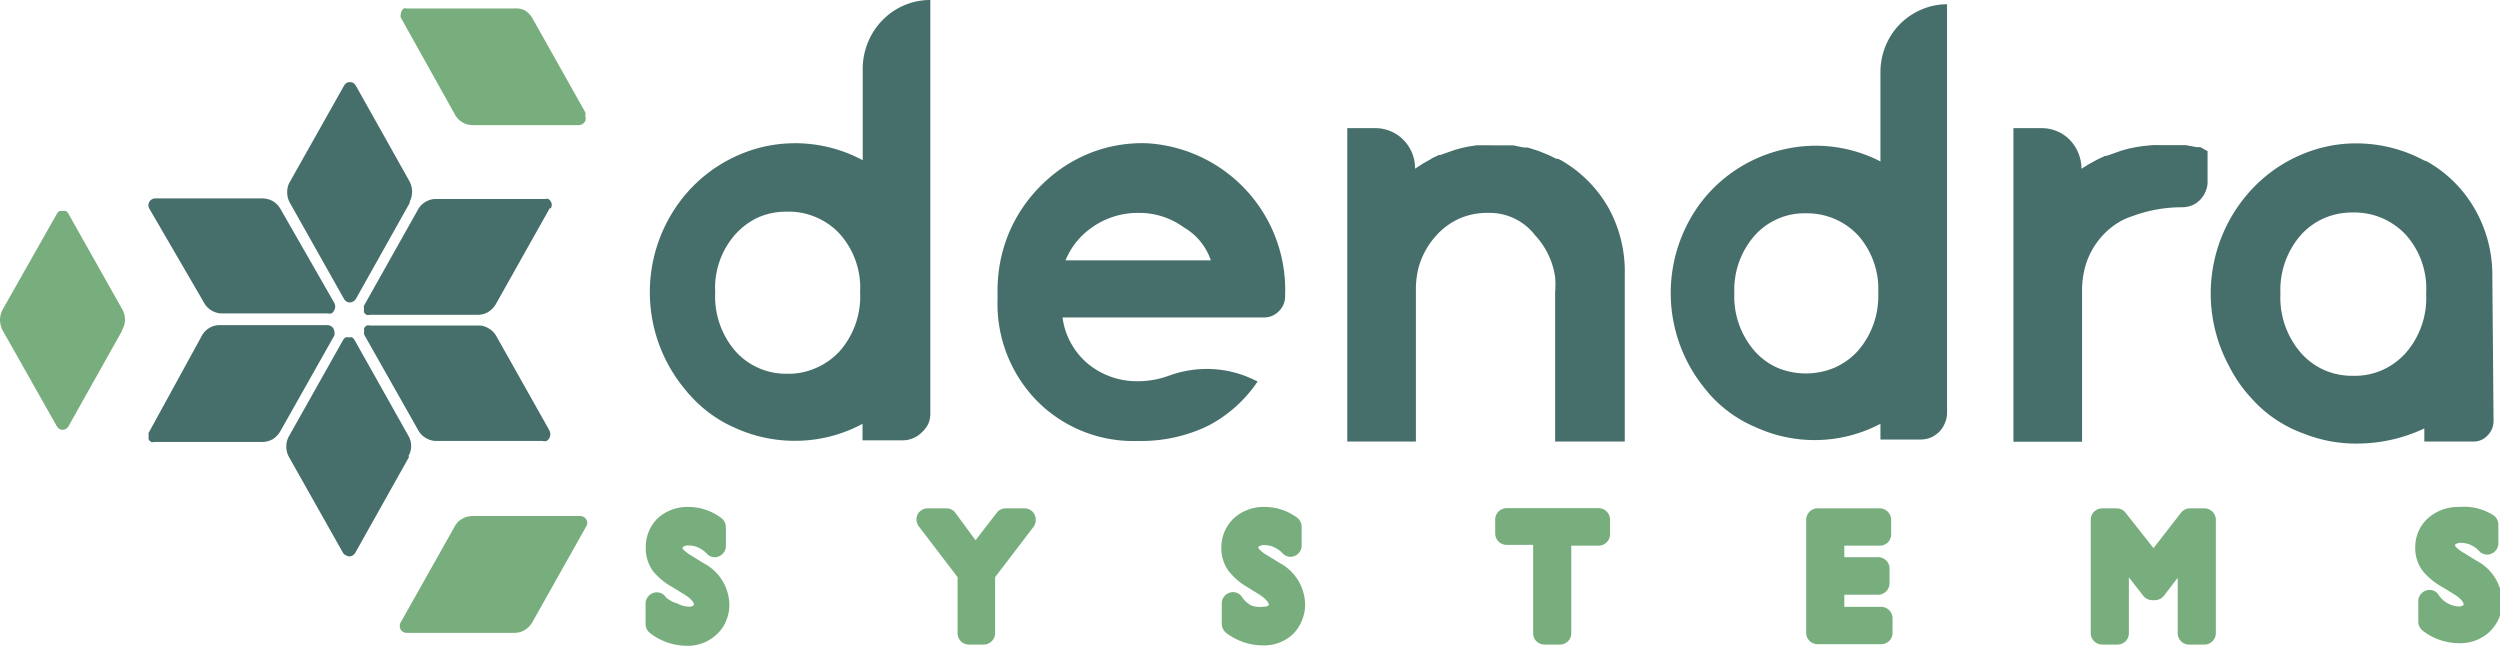 <svg viewBox="0 0 123.88 32" xmlns="http://www.w3.org/2000/svg"><defs><style>.cls-1,.cls-2{fill:#78ae7e;}.cls-2{fill-rule:evenodd;}.cls-3{fill:#466f6b;}</style></defs><g id="Layer_2"><g id="Layer_1-2"><path d="M34.15,29l-.6-.37a2.89,2.89,0,0,1-.79-.69,1.3,1.3,0,0,1-.25-.78,1.32,1.32,0,0,1,.11-.59A1.28,1.28,0,0,1,33,26.1a1.66,1.66,0,0,1,1.16-.41,2.18,2.18,0,0,1,1.26.39V27a1.8,1.8,0,0,0-1.27-.58,1,1,0,0,0-.63.18.49.49,0,0,0-.18.2.52.52,0,0,0-.07.27.74.74,0,0,0,.18.47A2.4,2.4,0,0,0,34,28l.6.36a1.82,1.82,0,0,1,1,1.56,1.52,1.52,0,0,1-.11.6,1.41,1.41,0,0,1-.33.5,1.6,1.6,0,0,1-1.15.42,2.42,2.42,0,0,1-1.48-.5v-1a1.84,1.84,0,0,0,.65.59,1.73,1.73,0,0,0,.83.23.86.86,0,0,0,.61-.21.62.62,0,0,0,.25-.52Q34.87,29.47,34.15,29Z" class="cls-1"></path><path d="M34.13,25.12a2.2,2.2,0,0,0-1.53.55h0A2,2,0,0,0,32,27.19a1.89,1.89,0,0,0,.35,1.1l0,0a3.26,3.26,0,0,0,1,.82l.58.36c.43.27.46.45.46.51h0s0,0,0,0l0,0h0a.33.33,0,0,1-.25.08h0a1.21,1.21,0,0,1-.58-.16A1.36,1.36,0,0,1,33,29.6a.53.53,0,0,0-.62-.22.56.56,0,0,0-.39.54v1a.58.58,0,0,0,.22.45A3,3,0,0,0,34,32a2.09,2.09,0,0,0,1.52-.57h0a1.81,1.81,0,0,0,.47-.69,2,2,0,0,0,.15-.83,2.36,2.36,0,0,0-1.27-2l-.6-.37h0a2.07,2.07,0,0,1-.44-.34.36.36,0,0,1,0-.09.47.47,0,0,1,.3-.08h0a1.21,1.21,0,0,1,.49.11,1.41,1.41,0,0,1,.4.29.52.52,0,0,0,.6.14.56.56,0,0,0,.35-.53v-.91a.59.59,0,0,0-.24-.47A2.72,2.72,0,0,0,34.13,25.12Z" class="cls-2"></path><path d="M49.85,25.76h.95l-2,2.64v3H48v-3l-2-2.64h.95l1.46,1.93Z" class="cls-1"></path><path d="M45.46,25.51a.56.56,0,0,1,.5-.32h.95a.53.53,0,0,1,.43.22l1,1.36,1.05-1.36a.55.55,0,0,1,.43-.22h.95a.55.55,0,0,1,.5.32.59.59,0,0,1-.06.6l-1.9,2.49v2.77a.57.57,0,0,1-.56.57H48a.56.56,0,0,1-.55-.57V28.6l-1.9-2.49A.57.57,0,0,1,45.46,25.51Z" class="cls-2"></path><path d="M62.7,29l-.6-.37a2.89,2.89,0,0,1-.79-.69,1.3,1.3,0,0,1-.25-.78,1.32,1.32,0,0,1,.11-.59,1.28,1.28,0,0,1,.34-.49,1.66,1.66,0,0,1,1.16-.41,2.18,2.18,0,0,1,1.26.39V27a1.8,1.8,0,0,0-1.27-.58,1,1,0,0,0-.63.18.49.49,0,0,0-.18.2.52.52,0,0,0-.07.27.74.74,0,0,0,.18.47,2.19,2.19,0,0,0,.59.46l.59.36a1.8,1.8,0,0,1,1,1.56,1.51,1.51,0,0,1-.09.6,1.38,1.38,0,0,1-.32.5,1.6,1.6,0,0,1-1.15.42,2.42,2.42,0,0,1-1.48-.5v-1a1.89,1.89,0,0,0,.64.59,1.8,1.8,0,0,0,.84.23.86.86,0,0,0,.61-.21.62.62,0,0,0,.25-.52A1.31,1.31,0,0,0,62.7,29Z" class="cls-1"></path><path d="M62.68,25.12a2.2,2.2,0,0,0-1.53.55h0a2,2,0,0,0-.63,1.51,1.89,1.89,0,0,0,.35,1.1l0,0a3.26,3.26,0,0,0,.95.82l.58.36c.39.25.47.43.48.52a0,0,0,0,0,0,0l0,0h0a.33.33,0,0,1-.25.08h0A1.21,1.21,0,0,1,62,30a1.27,1.27,0,0,1-.45-.41.53.53,0,0,0-.62-.22.56.56,0,0,0-.39.54v1a.58.58,0,0,0,.22.45,3,3,0,0,0,1.8.62,2.09,2.09,0,0,0,1.52-.57h0a2,2,0,0,0,.45-.71,2,2,0,0,0,.14-.81,2.38,2.38,0,0,0-1.27-2l-.6-.37h0a1.51,1.51,0,0,1-.44-.35.2.2,0,0,1,0-.08.47.47,0,0,1,.3-.08h0a1.13,1.13,0,0,1,.48.11,1.33,1.33,0,0,1,.41.29.52.52,0,0,0,.6.14.56.56,0,0,0,.35-.53v-.91a.58.58,0,0,0-.24-.47A2.72,2.72,0,0,0,62.68,25.12Z" class="cls-2"></path><path d="M74.65,25.75h4.58v.72H77.31v4.9h-.79v-4.9H74.65Z" class="cls-1"></path><path d="M74.09,25.75a.57.57,0,0,1,.56-.57h4.58a.57.57,0,0,1,.55.57v.72a.57.57,0,0,1-.55.57H77.86v4.33a.56.56,0,0,1-.55.57h-.79a.56.56,0,0,1-.55-.57V27H74.65a.57.57,0,0,1-.56-.57Z" class="cls-2"></path><path d="M90.05,25.76h3.1v.71H90.84v1.71h2.24v.72H90.84v1.74h2.39v.71H90.05Z" class="cls-1"></path><path d="M89.5,25.76a.57.57,0,0,1,.55-.57h3.1a.57.57,0,0,1,.56.57v.71a.56.56,0,0,1-.56.57H91.39v.57h1.69a.56.56,0,0,1,.55.57v.72a.57.57,0,0,1-.55.57H91.39v.6h1.84a.57.57,0,0,1,.55.57v.71a.56.56,0,0,1-.55.57H90.05a.56.56,0,0,1-.55-.57Z" class="cls-2"></path><path d="M108.51,25.76h.74v5.61h-.79V27l-1.67,2.16h-.15L104.94,27v4.36h-.78V25.76h.73l1.82,2.3Z" class="cls-1"></path><path d="M103.6,25.76a.57.57,0,0,1,.56-.57h.73a.55.55,0,0,1,.43.21l1.39,1.76,1.37-1.76a.55.55,0,0,1,.43-.21h.74a.57.57,0,0,1,.55.57v5.61a.57.57,0,0,1-.55.57h-.79a.56.56,0,0,1-.55-.57V28.63l-.69.9a.58.58,0,0,1-.43.21h-.15a.56.56,0,0,1-.43-.21l-.72-.92v2.76a.56.56,0,0,1-.55.57h-.78a.57.57,0,0,1-.56-.57Zm5.09.73v-.06l0,.05Zm-3.94,0,0,0v.06Z" class="cls-2"></path><path d="M121.87,29l-.59-.37a2.79,2.79,0,0,1-.8-.69,1.29,1.29,0,0,1-.24-.78,1.31,1.31,0,0,1,.1-.59,1.54,1.54,0,0,1,.34-.49,1.68,1.68,0,0,1,1.17-.41,2.15,2.15,0,0,1,1.25.39V27a1.88,1.88,0,0,0-.58-.42,1.79,1.79,0,0,0-.69-.16,1,1,0,0,0-.63.18.58.58,0,0,0-.18.2.63.63,0,0,0-.06.27.69.69,0,0,0,.18.47,2.31,2.31,0,0,0,.58.46l.6.36a1.8,1.8,0,0,1,1,1.56,1.52,1.52,0,0,1-.1.6,1.43,1.43,0,0,1-.34.5,1.56,1.56,0,0,1-1.14.42,2.38,2.38,0,0,1-1.48-.5v-1a1.73,1.73,0,0,0,.64.59,1.76,1.76,0,0,0,.84.23.86.86,0,0,0,.61-.21.64.64,0,0,0,.24-.52Q122.59,29.47,121.87,29Z" class="cls-1"></path><path d="M121.86,25.12a2.25,2.25,0,0,0-1.54.55h0a1.89,1.89,0,0,0-.49.69,2,2,0,0,0-.15.82,1.9,1.9,0,0,0,.36,1.1v0a3.39,3.39,0,0,0,1,.82l.59.36c.42.27.45.45.45.51h0s0,0,0,0a.05.05,0,0,1,0,0h0a.31.31,0,0,1-.24.08h0a1.26,1.26,0,0,1-1-.57.53.53,0,0,0-.62-.22.56.56,0,0,0-.39.54v1a.58.58,0,0,0,.22.45,2.93,2.93,0,0,0,1.8.62,2.11,2.11,0,0,0,1.52-.57h0a2.06,2.06,0,0,0,.47-.69,2.34,2.34,0,0,0,.15-.83,2.37,2.37,0,0,0-1.28-2l-.6-.37h0a1.9,1.9,0,0,1-.45-.34.32.32,0,0,1,0-.09.46.46,0,0,1,.3-.08h0a1.16,1.16,0,0,1,.48.11,1.28,1.28,0,0,1,.4.29.54.54,0,0,0,.61.14.57.57,0,0,0,.35-.53v-.91a.57.57,0,0,0-.25-.47A2.71,2.71,0,0,0,121.86,25.12Z" class="cls-2"></path><path d="M43.73,1A3.35,3.35,0,0,0,43,2.12a3.43,3.43,0,0,0-.25,1.31V7.94a7.08,7.08,0,0,0-4.86-.68,7.22,7.22,0,0,0-4.15,2.66A7.52,7.52,0,0,0,34,19.36l0,0a2,2,0,0,0,.19.22,6.37,6.37,0,0,0,2.23,1.62,7.13,7.13,0,0,0,3.18.64A7,7,0,0,0,42.74,21v.82h2a1.3,1.3,0,0,0,.51-.11,1.21,1.21,0,0,0,.43-.29A1.37,1.37,0,0,0,46,21a1.3,1.3,0,0,0,.1-.52V0a3.29,3.29,0,0,0-2.37,1ZM41.61,17.4a3.44,3.44,0,0,1-1.19.84,3.31,3.31,0,0,1-1.42.28,3.37,3.37,0,0,1-1.4-.28,3.33,3.33,0,0,1-1.16-.84,4.14,4.14,0,0,1-1-2.91,4,4,0,0,1,1-2.88,3.48,3.48,0,0,1,1.16-.85A3.44,3.44,0,0,1,39,10.49a3.3,3.3,0,0,1,1.42.27,3.35,3.35,0,0,1,1.2.84,4,4,0,0,1,1,2.88A4.11,4.11,0,0,1,41.61,17.4Z" class="cls-3"></path><path d="M94.14,1.2a3.31,3.31,0,0,0-.71,1.09,3.38,3.38,0,0,0-.25,1.3V8A7,7,0,0,0,88.4,7.4,7.16,7.16,0,0,0,84.31,10a7.47,7.47,0,0,0,.2,9.29s0,0,0,0l.18.22A6.34,6.34,0,0,0,87,21.17,7,7,0,0,0,93.18,21v.78h2a1.44,1.44,0,0,0,.5-.1,1.5,1.5,0,0,0,.42-.29,1.37,1.37,0,0,0,.28-.44,1.25,1.25,0,0,0,.1-.51V.21a3.23,3.23,0,0,0-1.26.26A3.39,3.39,0,0,0,94.14,1.2ZM92.05,17.4a3.43,3.43,0,0,1-1.17.83,3.67,3.67,0,0,1-2.79,0,3.29,3.29,0,0,1-1.15-.84,4.11,4.11,0,0,1-1-2.87,4.07,4.07,0,0,1,1-2.84,3.33,3.33,0,0,1,1.16-.84,3.27,3.27,0,0,1,1.38-.27,3.46,3.46,0,0,1,2.59,1.09,4,4,0,0,1,1,2.85A4.12,4.12,0,0,1,92.05,17.4Z" class="cls-3"></path><path d="M56.87,7.1a7,7,0,0,0-2.82.47,7.15,7.15,0,0,0-2.4,1.56A7.27,7.27,0,0,0,50,11.53a7.41,7.41,0,0,0-.57,2.86v.46a6.87,6.87,0,0,0,1.94,5,6.7,6.7,0,0,0,5,2,7.63,7.63,0,0,0,3.45-.73,6.67,6.67,0,0,0,2.5-2.22l-.14-.06a5.28,5.28,0,0,0-2.09-.55,5.44,5.44,0,0,0-2.15.32,4.46,4.46,0,0,1-1.58.28A3.8,3.8,0,0,1,53.88,18a3.61,3.61,0,0,1-1.23-2.27l10,0a1,1,0,0,0,.72-.31,1,1,0,0,0,.31-.73,0,0,0,0,0,0-.05A7.28,7.28,0,0,0,56.87,7.1ZM52.8,12.9A3.64,3.64,0,0,1,54,11.35a3.93,3.93,0,0,1,2.42-.8,3.72,3.72,0,0,1,2.23.71A3,3,0,0,1,60,12.9Z" class="cls-3"></path><path d="M120.1,7.94a7.1,7.1,0,0,0-4.5-.74,7.2,7.2,0,0,0-4,2.16,7.57,7.57,0,0,0-1.14,8.79,6.79,6.79,0,0,0,1.09,1.57,6.3,6.3,0,0,0,2.59,1.76,7,7,0,0,0,2.67.5,7.83,7.83,0,0,0,3.32-.75v.65h2.44a.93.93,0,0,0,.7-.31,1,1,0,0,0,.29-.72l-.06-7.2a6.53,6.53,0,0,0-.85-3.26A6.26,6.26,0,0,0,120.26,8Zm-.89,9.55a3.49,3.49,0,0,1-1.19.86,3.34,3.34,0,0,1-1.43.27,3.38,3.38,0,0,1-1.41-.28,3.32,3.32,0,0,1-1.17-.86A4.18,4.18,0,0,1,113,14.55a4.13,4.13,0,0,1,1-2.89,3.35,3.35,0,0,1,1.17-.85,3.46,3.46,0,0,1,1.42-.28,3.5,3.5,0,0,1,1.43.27,3.57,3.57,0,0,1,1.2.84,4,4,0,0,1,1,2.9A4.14,4.14,0,0,1,119.21,17.49Z" class="cls-3"></path><path d="M80.51,13.65v8.23H77.06V14.47a4.6,4.6,0,0,0,0-.74,3.84,3.84,0,0,0-1-2.08,2.83,2.83,0,0,0-2.31-1.1,3.41,3.41,0,0,0-1.41.27,3.45,3.45,0,0,0-1.18.86,3.94,3.94,0,0,0-.86,1.55,4.42,4.42,0,0,0-.14,1.15v7.5H66.76V6.35h1.4a1.94,1.94,0,0,1,1.39.59,2,2,0,0,1,.57,1.42l.38-.25.39-.22L71,7.82l.3-.14.07,0,.71-.25h0l.36-.1.34-.07.38-.06.49,0H74l.37,0,.41,0,.19,0,.54.11.19,0,.54.17.49.2s.38.18.39.19l.09,0,.16.08a6.31,6.31,0,0,1,2.34,2.36A6.53,6.53,0,0,1,80.51,13.65Z" class="cls-3"></path><path d="M109.39,7.49V9a1.19,1.19,0,0,1-.1.49,1.27,1.27,0,0,1-.27.41,1.25,1.25,0,0,1-.41.28,1.36,1.36,0,0,1-.48.09h0a7.07,7.07,0,0,0-2.49.45,3.25,3.25,0,0,0-.54.23,3.61,3.61,0,0,0-.92.73,3.75,3.75,0,0,0-.86,1.56,4.41,4.41,0,0,0-.15,1.14v7.51H99.77V6.35h1.4a1.94,1.94,0,0,1,1.4.59,2.06,2.06,0,0,1,.57,1.42l0,0,.15-.09.19-.12.4-.22.14-.07.3-.14.08,0,.7-.25h0l.35-.1.34-.07.38-.06.49-.05H107l.7,0,.41,0,.19,0,.54.1.19,0Z" class="cls-3"></path><path d="M20.3,10.06l-2.67,4.76a.39.39,0,0,1-.29.17.34.34,0,0,1-.17-.05.34.34,0,0,1-.12-.12l-2.68-4.76a1.07,1.07,0,0,1-.14-.52A1,1,0,0,1,14.37,9l2.68-4.76a.49.49,0,0,1,.12-.13.38.38,0,0,1,.34,0,.49.49,0,0,1,.12.13L20.3,9a1.11,1.11,0,0,1,0,1Z" class="cls-3"></path><path d="M27.24,10.32l-2.67,4.75a1.09,1.09,0,0,1-.38.39,1,1,0,0,1-.51.14H18.33a.34.34,0,0,1-.17,0,.34.34,0,0,1-.12-.12.47.47,0,0,1,0-.17.35.35,0,0,1,0-.17l2.67-4.75a1,1,0,0,1,.38-.39,1,1,0,0,1,.51-.14H27a.34.34,0,0,1,.17,0,.34.34,0,0,1,.12.12.31.31,0,0,1,0,.34Z" class="cls-3"></path><path d="M29,5.56a.35.35,0,0,1,0,.2A.32.32,0,0,1,29,6a.4.4,0,0,1-.14.15.38.38,0,0,1-.19.05H23.43a1,1,0,0,1-.89-.53L19.86.87a.29.29,0,0,1,0-.16.34.34,0,0,1,.05-.17A.34.34,0,0,1,20,.42a.3.3,0,0,1,.16,0H25.5A1,1,0,0,1,26,.51a1.09,1.09,0,0,1,.38.39Z" class="cls-1"></path><path d="M6.06,16.37,3.39,21.13a.34.34,0,0,1-.12.12.34.34,0,0,1-.17.05.33.33,0,0,1-.16-.05.34.34,0,0,1-.12-.12L.13,16.37A1.18,1.18,0,0,1,0,15.85a1.14,1.14,0,0,1,.13-.51l2.69-4.75a.37.37,0,0,1,.12-.13.33.33,0,0,1,.17,0,.32.32,0,0,1,.16,0,.3.3,0,0,1,.12.13l2.67,4.74a1,1,0,0,1,0,1Z" class="cls-1"></path><path d="M16.57,16.62l-2.68,4.75a1.15,1.15,0,0,1-.37.39,1.07,1.07,0,0,1-.52.14H7.65a.3.3,0,0,1-.16,0,.34.34,0,0,1-.12-.12.34.34,0,0,1,0-.17.33.33,0,0,1,0-.17L10,16.64a1,1,0,0,1,.88-.53h5.36a.43.43,0,0,1,.16.05.34.34,0,0,1,.12.12.37.37,0,0,1,.05.17A.33.33,0,0,1,16.57,16.62Z" class="cls-3"></path><path d="M16.56,15a.41.41,0,0,1,.05.19.38.38,0,0,1-.05.19.47.47,0,0,1-.13.15.45.45,0,0,1-.19,0H11a1,1,0,0,1-.51-.14,1,1,0,0,1-.38-.39L7.4,10.34a.37.37,0,0,1-.05-.17A.48.48,0,0,1,7.4,10a.34.34,0,0,1,.12-.12.33.33,0,0,1,.16-.05H13a1.14,1.14,0,0,1,.51.13,1.06,1.06,0,0,1,.38.38Z" class="cls-3"></path><path d="M20.27,22.64,17.6,27.4a.34.34,0,0,1-.12.12.33.33,0,0,1-.16.05.34.34,0,0,1-.17-.05A.34.34,0,0,1,17,27.4l-2.69-4.77a1.07,1.07,0,0,1,0-1L17,16.85a.37.37,0,0,1,.12-.13.33.33,0,0,1,.17,0,.32.32,0,0,1,.16,0,.37.37,0,0,1,.12.13l2.67,4.75a1,1,0,0,1,0,1Z" class="cls-3"></path><path d="M29.05,26.08l-2.67,4.75a1.09,1.09,0,0,1-.38.39,1,1,0,0,1-.51.14H20.14a.34.34,0,0,1-.17-.05.34.34,0,0,1-.12-.12.38.38,0,0,1,0-.34l2.68-4.76a.9.9,0,0,1,.37-.38,1,1,0,0,1,.51-.14h5.36a.33.33,0,0,1,.16.05.34.34,0,0,1,.12.12.31.31,0,0,1,0,.34Z" class="cls-1"></path><path d="M27.22,21.32a.41.41,0,0,1,.05.19.46.46,0,0,1-.05.2.32.32,0,0,1-.14.14.32.32,0,0,1-.19,0H21.62a1,1,0,0,1-.51-.14,1,1,0,0,1-.38-.38l-2.68-4.74a.32.32,0,0,1,0-.17.33.33,0,0,1,0-.17.34.34,0,0,1,.12-.12.32.32,0,0,1,.16,0h5.35a.9.9,0,0,1,.51.13,1,1,0,0,1,.39.37Z" class="cls-3"></path></g></g></svg> 